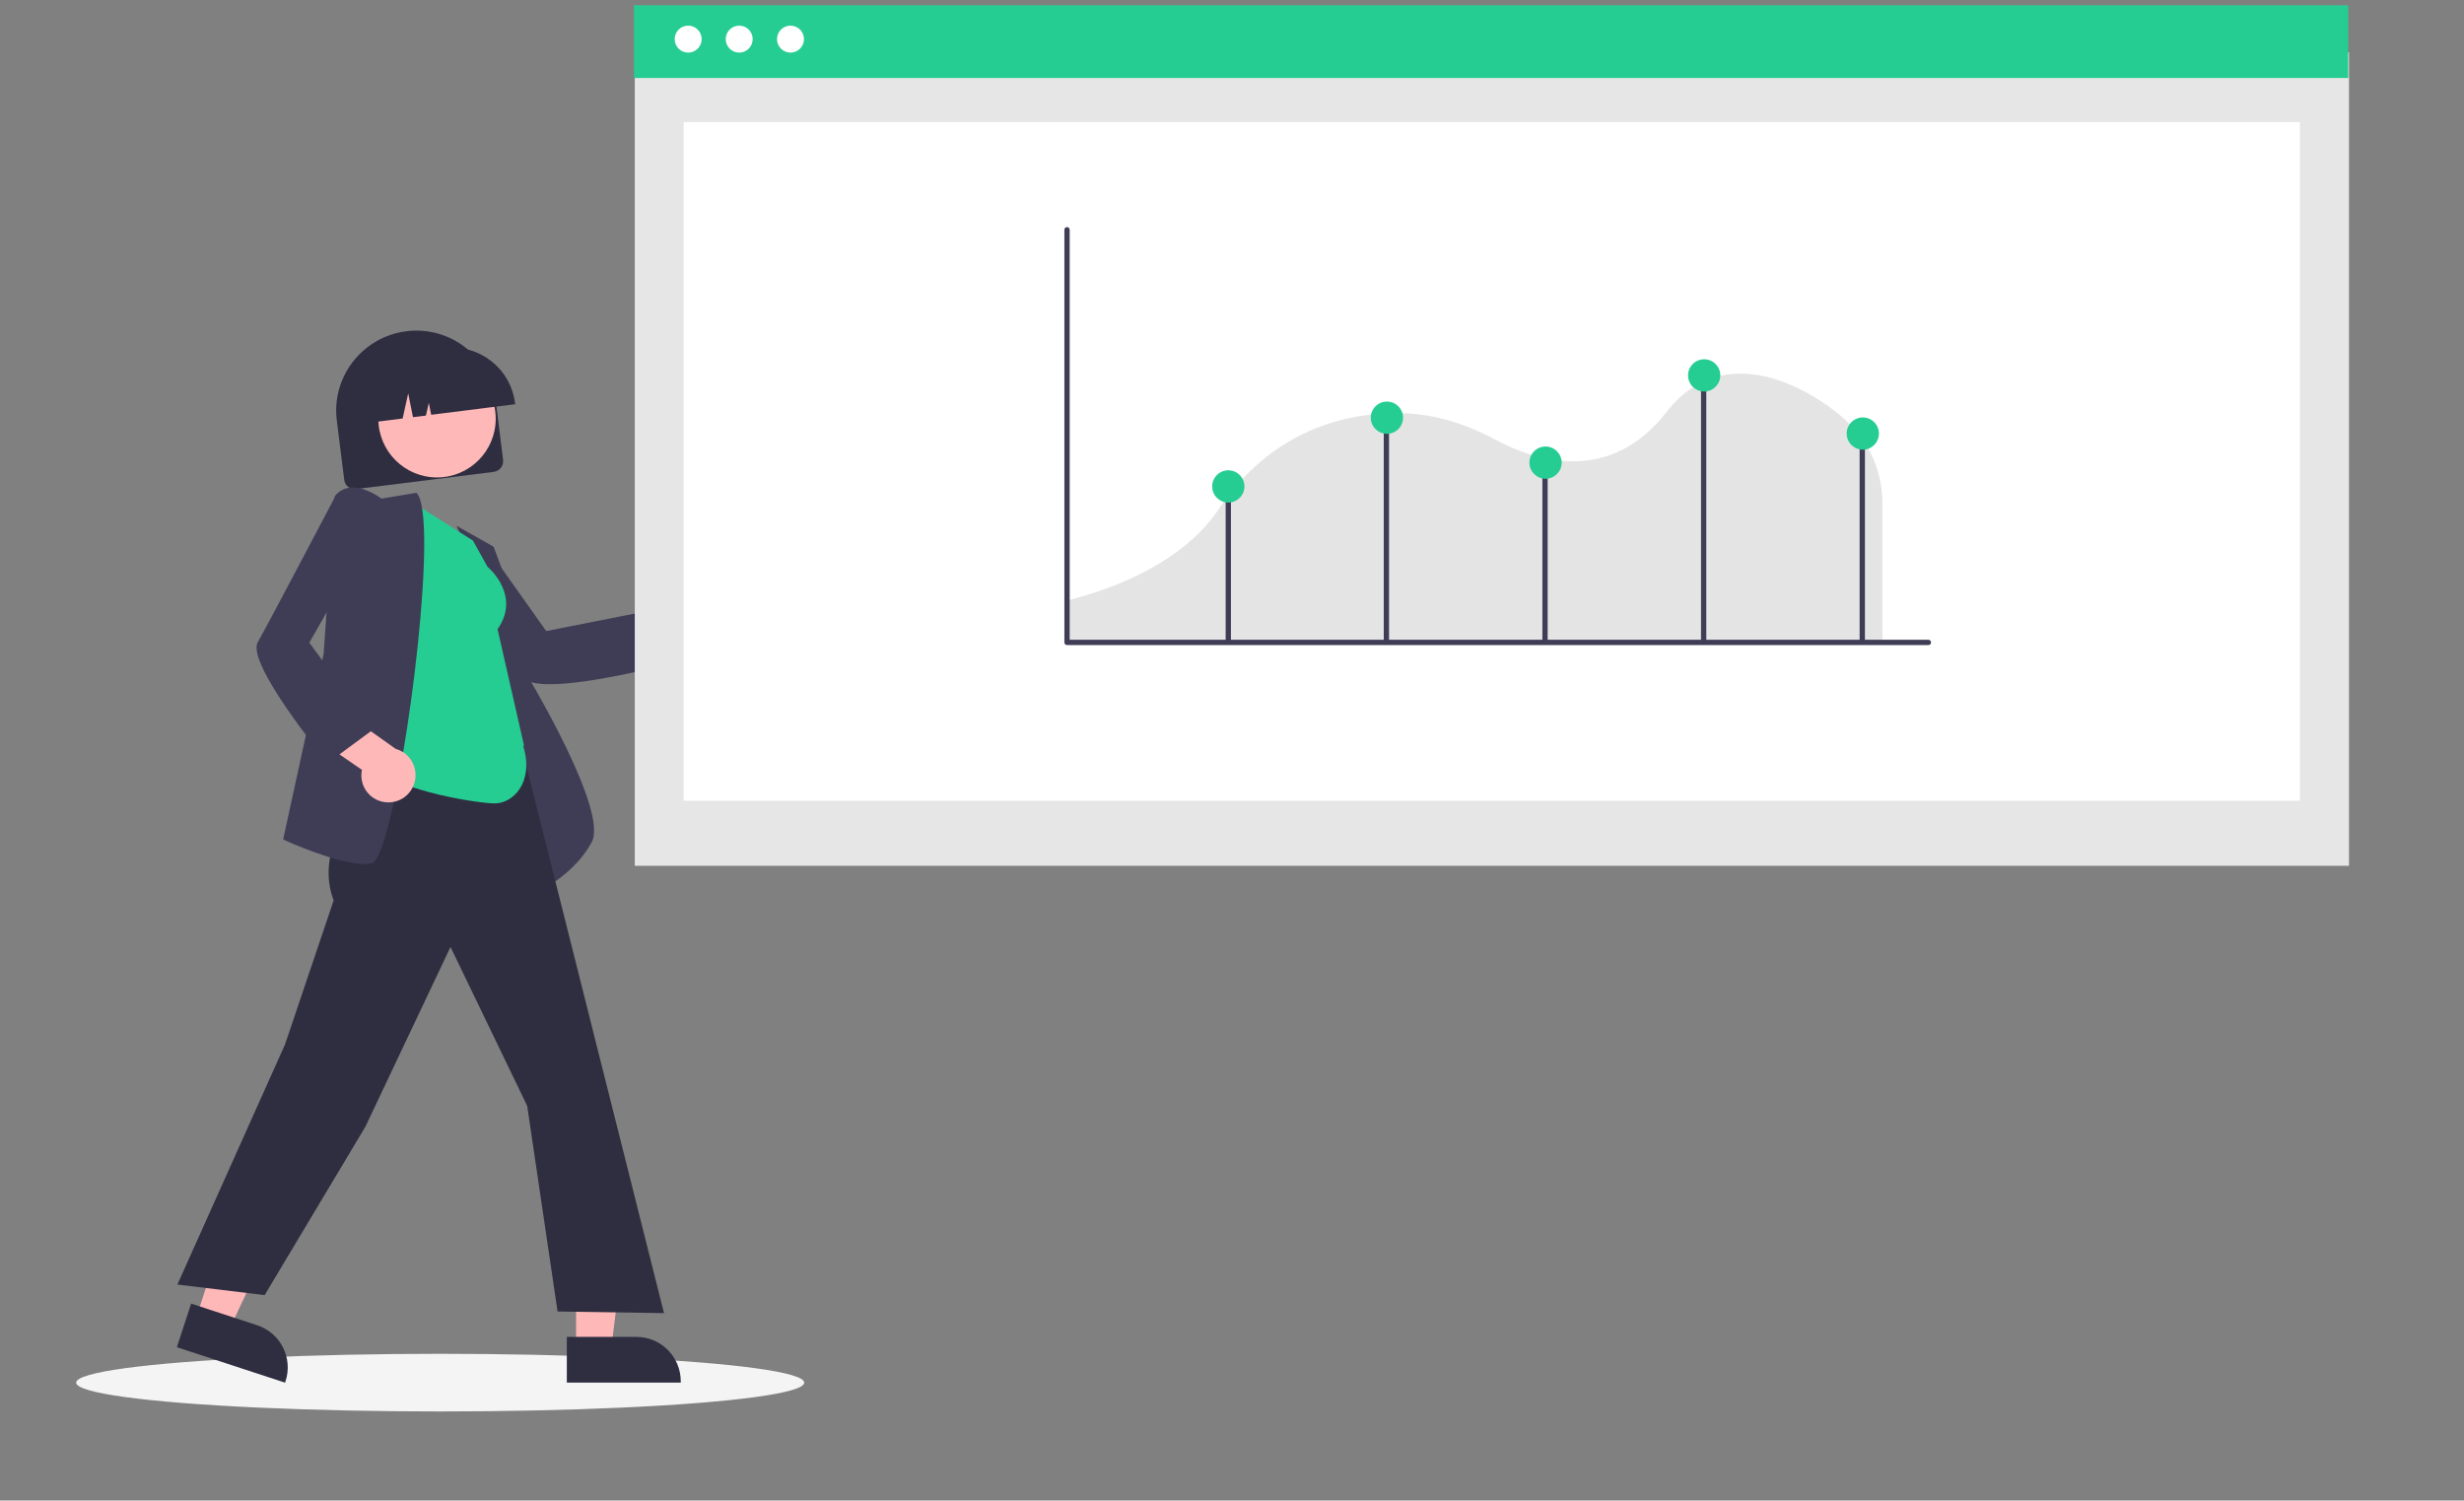 <svg version="1.1" id="Laag_1" xmlns="http://www.w3.org/2000/svg" x="0" y="0" viewBox="0 0 932 567.6" xml:space="preserve"><rect x="0" y="0" width="932" height="567.6" fill="#808080" stroke="none"/><style>.st0{fill:#3f3d56}.st2{fill:#fff}.st3{fill:#25cd93}.st6{fill:#2f2e41}.st7{fill:#ffb8b8}</style><path class="st0" d="M207.8 258.8c-4.8 0-8.4-.7-9.6-2.5-5-7.1-37.1-49.4-37.5-49.8l-.7-.9 24.9 2.5 21.7 30.6 40-7.9 4.1 20.9-.5.1c-1.3.4-27.5 7.1-42.4 7z"/><path id="b85ae1dc-b170-4f54-a6de-4a72451950d7" fill="#e6e6e6" d="M240.1 19.8h648.4v307.7H240.1z"/><path id="f015ec3e-20cc-40e8-8473-d753a9bdb685" class="st2" d="M258.6 46.2h611.3v256.7H258.6z"/><path id="ed585d6d-4c60-4aae-9dcd-e3012a759289" class="st3" d="M239.8 2h648.4v27.5H239.8z"/><circle id="b43fe0fb-7393-4bbe-8dcd-48ed75608891" class="st2" cx="260.3" cy="14.8" r="5.1"/><circle id="ada3e127-c3a1-446f-8730-bf32ed0f9b11" class="st2" cx="279.6" cy="14.8" r="5.1"/><circle id="e3927273-efa9-4ef7-88ca-a022a07a6d22" class="st2" cx="299" cy="14.8" r="5.1"/><path d="M403 242.8h309v-53c-.1-11.3-4.7-22-12.9-29.9l-.1-.1c-5.5-5.5-24-19.6-43-18.4-10.1.6-18.7 5.5-25.6 14.4-21.6 27.9-50 18.5-65 10.4-13.2-7.1-26.7-10.5-40.1-9.9-18.8.7-45.2 7.6-64.4 36.4-7.4 11-23.4 25.9-57.8 34.6v15.5z" fill="#e4e4e4"/><path class="st0" d="M729.4 244H403.6c-.6 0-1-.5-1-1V86.9c0-.6.5-1 1-1 .6 0 1 .5 1 1V242h324.8c.6 0 1 .5 1 1 0 .6-.4 1-1 1z"/><path class="st0" d="M463.6 184h2v58.6h-2zm59.8-27.4h2v86h-2zm60 18h2v68h-2zm60-33h2v101h-2zm60 23h2v78h-2z"/><circle class="st3" cx="524.6" cy="158" r="6.1"/><circle class="st3" cx="644.6" cy="142" r="6.1"/><circle class="st3" cx="584.6" cy="175" r="6.1"/><circle class="st3" cx="464.6" cy="184" r="6.1"/><circle class="st3" cx="704.6" cy="164" r="6.1"/><ellipse cx="166.5" cy="523" rx="137.7" ry="10.9" fill="#f4f4f4"/><path class="st6" d="M186.7 178.5l-52 6.5c-2.2.3-4.3-1.3-4.5-3.5l-2.8-22.4c-2.1-16.6 9.7-31.7 26.3-33.8s31.7 9.7 33.8 26.3l2.8 22.4c.2 2.2-1.3 4.2-3.6 4.5z"/><circle class="st7" cx="165.3" cy="158.4" r="22.2"/><path class="st6" d="M194.8 152.4l.1.5-31.8 4-.9-4.5-1.1 4.8-4.9.6-1.8-9-2.1 9.5-9.5 1.2-.1-.5c-1.6-13.1 7.7-25.1 20.8-26.7l4.5-.6c13.2-1.7 25.1 7.6 26.8 20.7z"/><path class="st0" d="M184.7 226.9l-12-28 14 7.9 11 29.6v16.1c2.1 3.5 32.6 54.2 26.1 66.1-6.5 12-19.2 18.1-19.3 18.2l-.6.3-19.2-110.2z"/><path class="st7" d="M217.9 458.5h19.7l-6.4 51.6h-13.3z"/><path class="st6" d="M214.4 523v-17.3h26.3c9.3 0 16.8 7.5 16.8 16.8v.5h-43.1z"/><path class="st7" d="M90.3 449.4l18.7 6.1-22.1 47-12.7-4.1z"/><path class="st6" d="M66.9 509.6l5.4-16.5 25 8.2c8.8 2.9 13.6 12.4 10.7 21.2l-.2.5-40.9-13.4zm33.2-19.7l-33-4 40.7-90.8 18.4-54.5c-6.5-17.3 4.8-33.3 15.7-48.8l1.3-1.9L141 258l48.3-7.2L251 496.1l.2.6-40.3-.6-11.5-77.8-29-60.1-32.2 68-38.1 63.7z"/><path class="st3" d="M187.1 303.9c-5.9 0-35.5-4.5-44.3-13l-.2-.2 12.2-101.5 24.1 15.3 5.5 9.9c1.1.9 12.5 11.2 3.8 23.6l10 44-.3.2c4.2 13.7-3.8 21.7-10.8 21.7z"/><path class="st0" d="M137.7 326.8c-10.1 0-29.3-8.6-30.2-9.1l-.4-.2 15.3-70.1 4.2-59.6.1-.1c1.3-1.8 3.3-3 5.5-3.2 5.3-.7 11 3.3 12.1 4.1l13.2-2.2.2.2c8 8.9-3 100.4-12.3 130.8-2.3 7.6-3.9 8.8-4.8 9.1-1 .2-2 .3-2.9.3z"/><path class="st7" d="M146.5 303.5c4.8.2 9-2.9 10.3-7.5 1.5-5.5-1.6-11.2-7.1-12.7l-26.9-19.1-5.2 13.7 19.3 13.3c-.1.6-.2 1.2-.2 1.8-.2 5.6 4.2 10.3 9.8 10.5z"/><path class="st0" d="M124 288.6l-.3-.4c-1.3-1.5-30.7-37.5-26.2-45.3 4.3-7.5 29-54.6 29.3-55.1l.5-1 8.3 23.7-18.6 32.6 24.1 32.9-17.1 12.6z"/></svg>